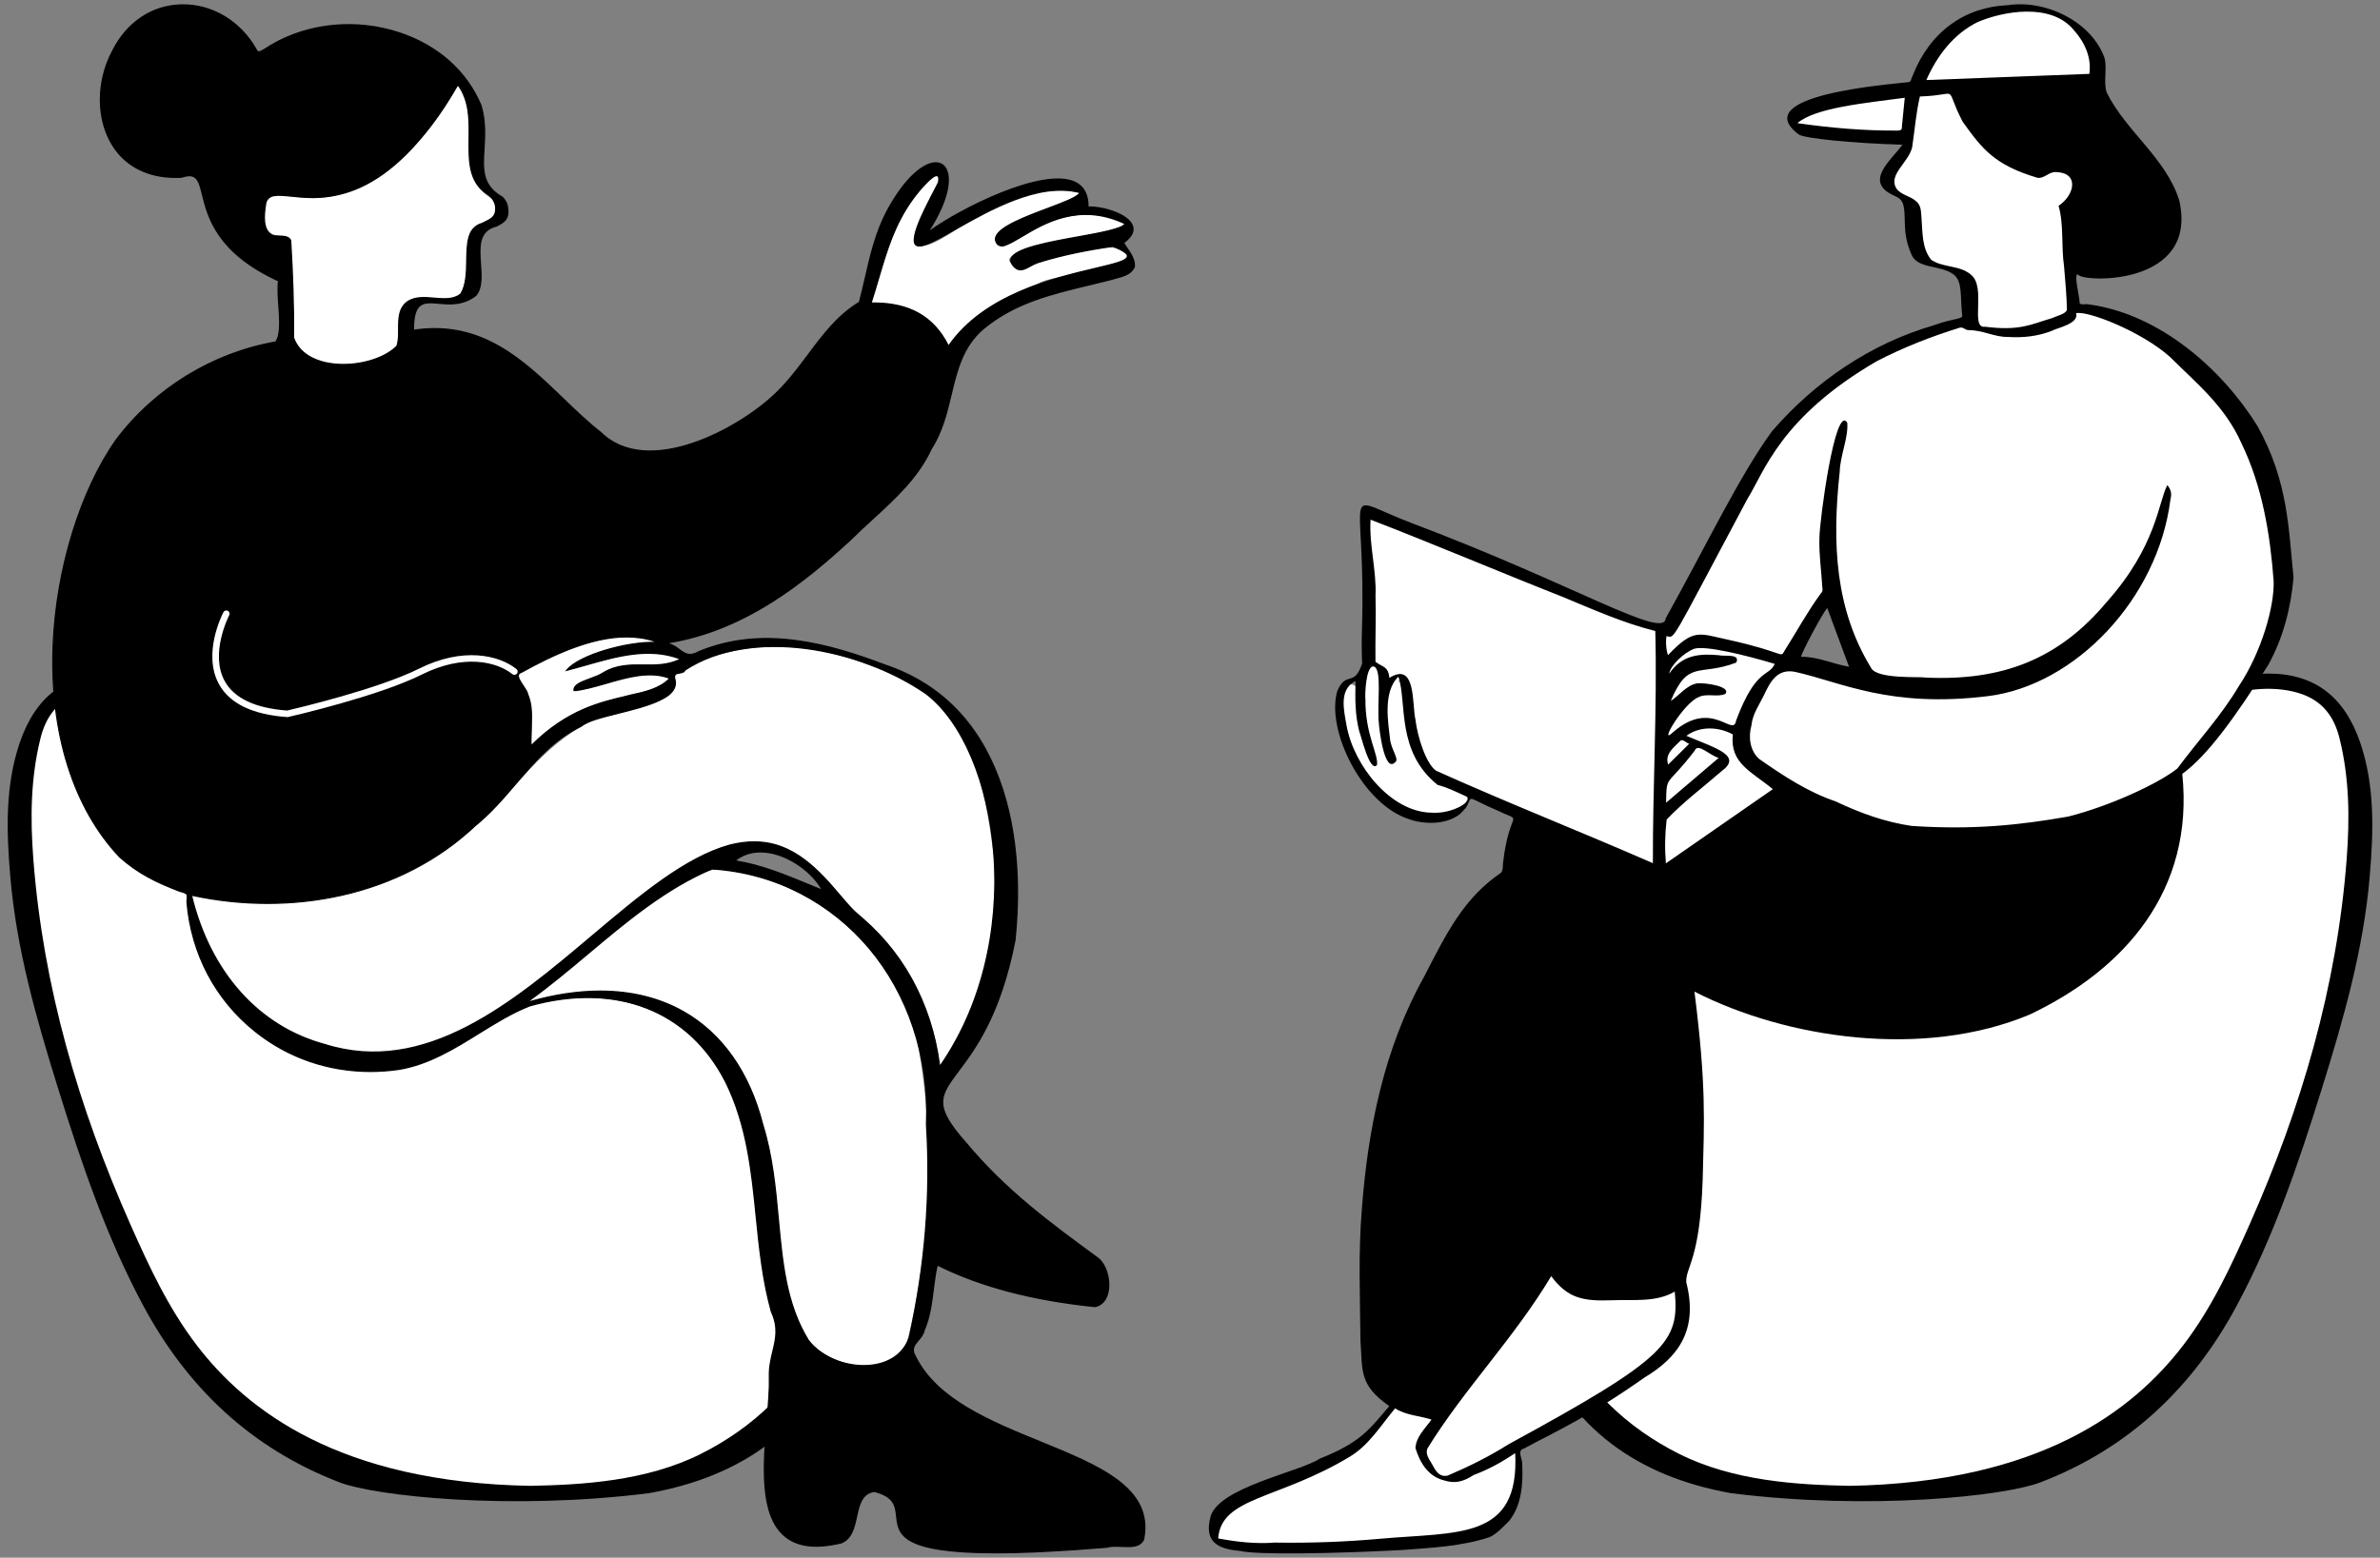 <svg width="278" height="182" viewBox="0 0 278 182" fill="none" xmlns="http://www.w3.org/2000/svg">
<rect x="0" y="0" width="278" height="182" fill="#808080" stroke="none"/>
<g clip-path="url(#clip0_535_1550)">
<g clip-path="url(#clip1_535_1550)">
<path d="M61.943 173.878L61.948 173.877C68.733 173.743 75.859 173.193 82.009 170.105C88.402 166.895 93.215 162.096 95.926 156.226L95.933 156.209C97.96 150.969 99.839 144.516 101.09 138.506C102.409 132.167 102.906 126.965 102.489 123.859C101.882 119.339 99.958 115.189 96.924 111.859C93.885 108.522 89.865 106.154 85.297 105.009C83.323 104.515 81.315 104.015 79.373 103.533C73.135 101.981 66.684 100.378 60.373 98.685C47.632 95.268 37.643 91.566 28.938 87.034C27.171 86.114 25.665 85.243 24.209 84.401C22.575 83.456 20.885 82.478 18.864 81.457C16.06 80.041 11.893 79.792 8.957 80.865C6.619 81.72 5.152 83.451 4.473 86.157C3.444 90.258 3.181 94.646 3.62 100.385C4.687 114.342 8.403 128.336 14.979 143.166C17.2 148.173 19.465 153.023 22.75 157.321C24.379 159.452 26.218 161.398 28.218 163.106C30.589 165.13 33.268 166.893 36.183 168.346C43.187 171.837 51.852 173.698 61.938 173.877H61.943L61.943 173.878Z" fill="white"/>
<path d="M75.843 174.454C86.683 172.503 94.54 166.948 98.67 156.695C102.787 146.472 104.929 135.969 104.137 124.973C103.909 121.806 103.196 118.726 101.871 115.802C99.482 110.534 95.229 107.161 89.8 105.393C84.376 103.628 78.826 102.153 73.241 100.95C61.77 98.477 50.496 95.375 39.809 90.632C34.087 88.092 28.742 84.742 23.238 81.739C20.085 80.018 16.817 78.721 13.122 78.7C7.664 78.667 4.147 81.396 2.313 86.76C0.58 91.829 0.754 97.159 1.202 102.422C1.923 110.909 4.259 119.071 6.787 127.176C9.497 135.864 12.409 144.501 16.742 152.569C21.847 162.074 29.298 169.225 39.693 173.208C43.83 174.793 59.55 176.515 75.843 174.454ZM61.943 173.603C39.693 173.208 28.817 164.807 22.968 157.155C19.659 152.825 17.405 147.96 15.23 143.055C9.175 129.401 5.031 115.248 3.893 100.365C3.532 95.64 3.567 90.894 4.739 86.225C5.343 83.818 6.615 82.015 9.051 81.124C11.899 80.083 15.993 80.316 18.74 81.704C22.537 83.622 25.038 85.314 28.811 87.278C38.796 92.477 49.432 96.037 60.302 98.951C68.58 101.171 76.914 103.193 85.23 105.277C94.445 107.585 100.997 114.809 102.217 123.897C103.092 130.416 99.799 145.45 95.677 156.111C92.911 162.099 88.008 166.787 81.886 169.86C75.485 173.075 67.978 173.484 61.943 173.603L61.943 173.603Z" fill="black"/>
</g>
<g clip-path="url(#clip2_535_1550)">
<path d="M22.353 104.583C29.655 106.299 37.089 105.781 44.289 103.22C61.034 97.284 60.254 84.476 76.045 82.156C77.211 81.759 78.819 81.407 78.892 79.817C79.042 79.689 78.371 78.685 79.128 78.69C79.809 78.592 79.944 78.426 80.516 77.595C88.563 74.562 94.801 75.089 102.122 77.92C112.222 80.985 114.675 89.562 115.843 98.31C117.343 107.758 114.94 116.675 109.762 124.631C109.006 116.709 104.451 110.207 98.484 105.167C93.709 98.263 87.757 96.614 81.16 100.453C68.782 107.837 58.903 120.882 45.589 123.031C32.966 123.401 24.908 115.395 22.353 104.583Z" fill="white"/>
<path d="M61.448 117.167C70.005 111.013 78.632 101.803 84.334 101.48C94.83 102.894 103.924 110.444 106.965 120.712C109.324 132.455 108.847 145.331 105.894 157.039C103.405 161.404 95.983 159.544 93.957 155.92C90.026 148.207 91.653 139.082 88.945 130.884C85.141 116.668 73.159 113.648 61.448 117.167ZM53.478 9.895C56.66 15.231 52.678 20.487 57.602 23.302C57.925 23.906 58.048 24.469 57.71 25.213C57.106 26.162 55.552 25.961 54.912 27.146C54.099 29.454 55.221 33.76 53.08 34.855C51.271 35.127 48.386 34.078 47.031 35.833C46.091 37.293 46.961 39.147 46.224 40.672C43.136 43.502 34.372 43.338 34.289 38.945C34.349 35.283 34.084 32.229 33.987 28.31C33.84 26.643 29.706 29.172 31.138 23.492C31.718 22.753 32.492 22.448 33.447 22.72C42.099 25.279 50.393 16.15 53.478 9.895L53.478 9.895ZM110.792 40.456C108.945 36.699 105.797 35.326 101.736 35.415C102.863 31.937 103.654 28.189 105.642 24.741C106.227 23.252 111.077 17.828 109.235 22.162C104.841 29.433 106.546 30.631 112.833 26.018C116.888 23.629 121.248 21.579 126.132 22.49C124.945 24.146 113.971 26.432 116.661 28.639C117.251 29.163 117.583 28.531 118.393 28.087C122.416 25.602 126.854 23.856 131.398 26.119C130.312 27.535 112.228 29.336 119.673 31.405C123.1 29.819 129.969 28.045 131.402 29.409C133.288 31.264 122.237 32.226 121.416 33.074C117.209 34.766 113.505 36.65 110.792 40.456V40.456ZM62.026 87.154C62.816 79.646 59.411 79.266 60.931 78.53C65.878 75.681 72.46 73.142 76.967 75.088C73.871 74.776 67.653 76.477 66.206 78.308C70.456 77.261 75.002 75.24 79.526 77.001C77.232 78.464 74.038 76.941 71.332 78.267C70.334 78.873 66.188 79.931 67.253 80.778C70.75 80.136 74.501 77.958 78.249 79.252C77.01 80.924 74.921 80.657 72.839 81.378C68.516 82.417 65.219 84.008 62.026 87.154Z" fill="white"/>
<path d="M127.077 24.203C129.24 24.065 134.658 25.875 131.232 28.363C131.606 29.069 132.579 30.042 132.498 31.157C132.043 32.222 130.858 32.312 129.541 32.713C124.346 34.035 119.155 34.847 114.871 38.39C110.63 42.004 111.755 47.818 108.781 52.411C106.771 56.833 102.71 59.702 99.308 63.095C93.064 68.853 86.316 73.866 77.716 75.141C79.533 75.376 79.773 77.204 81.64 76.146C88.834 73.137 96.242 74.998 103.355 77.699C117.374 82.4 119.826 97.767 118.542 109.893C114.878 128.555 105.503 125.333 112.815 133.528C117.404 139.048 122.59 142.871 128.236 147.002C129.764 148.167 130.192 152.165 127.908 152.656C121.703 152.011 115.201 150.651 109.478 147.787C108.9 150.099 109.003 153.004 107.951 155.394C107.711 156.66 106.058 157.085 106.915 158.479C112.267 169.404 135.76 168.789 133.58 179.835C132.945 181.307 130.659 180.338 129.275 180.768C94.393 183.672 109.675 176.097 102.122 174.246C99.277 174.673 100.815 179.208 98.266 180.261C85.673 183.269 90.09 167.728 89.873 160.838C89.796 157.88 91.482 156.199 90.105 153.242C87.619 144.35 88.971 134.918 84.778 126.433C80.002 117.017 70.5 115.106 61.882 117.515C56.734 119.522 52.416 123.984 46.546 124.946C33.73 126.771 22.842 117.687 21.846 105.372C21.872 104.453 22.131 104.442 20.934 104.105C18.295 103.086 16.185 102.086 13.975 100.123C2.052 87.518 5.329 63.063 13.587 51.381C18.074 45.409 24.806 41.245 32.222 39.964C33.203 38.489 32.234 34.773 32.553 32.815C20.483 27.323 25.678 19.201 21.195 20.7C12.174 21.199 9.872 12.117 13.151 5.975C16.852 -1.44 26.139 -0.94 29.911 5.781C30.153 6.398 30.648 5.894 31.67 5.29C40.014 0.35 52.413 3.216 56.189 12.356C57.561 17.079 54.727 20.822 58.672 23.047C59.138 23.533 59.288 23.956 59.322 24.688C59.322 25.6 58.965 25.898 57.987 26.406C54.291 27.308 57.37 32.483 55.555 34.53C51.971 37.269 48.225 32.674 48.291 38.596C58.707 37.01 63.973 45.718 70.153 50.521C75.836 56.134 86.823 49.679 90.681 45.914C94.282 42.44 96.139 37.909 100.391 35.318C101.334 31.796 101.828 28.044 103.611 24.678C108.671 15.286 114.013 18.621 108.293 27.254C111.764 24.481 127.237 16.464 127.076 24.203L127.077 24.203ZM22.353 104.583C24.392 113.079 29.694 119.819 37.923 122.041C56.766 128.021 71.33 102.614 85.233 98.751C92.511 96.894 95.906 102.185 99.74 106.497C105.468 110.971 108.834 117.357 109.762 124.631C120.144 109.935 116.809 87.584 108.133 81.015C100.314 75.653 87.704 73.255 80.015 78.278C79.748 78.928 78.464 78.236 78.853 79.493C79.52 82.756 69.65 83.248 67.89 84.837C62.48 87.457 60.067 92.796 55.426 96.532C46.674 104.799 33.831 107.087 22.353 104.583L22.353 104.583ZM61.447 117.167C75.406 113.003 85.83 118.562 89.088 131.393C91.819 140.186 89.994 149.387 94.41 156.586C97.181 160.266 104.644 160.957 106.233 156.219C108.012 148.017 108.751 139.846 108.226 131.392C108.895 114.98 97.711 102.467 83.159 101.514C74.915 105.013 68.812 111.931 61.448 117.167H61.447ZM53.478 9.894C41.723 30.027 31.871 19.999 31.029 23.763C30.912 24.685 30.49 26.819 31.817 27.51C32.295 27.722 33.598 27.358 33.947 28.08C34.184 31.899 34.303 35.513 34.287 39.478C35.825 43.747 43.671 43.197 46.371 40.442C46.936 38.777 45.921 36.319 47.727 35.174C49.599 34.106 52.095 35.666 53.847 34.358C55.373 31.667 53.359 26.998 56.324 26.104C56.883 25.792 57.798 25.567 57.897 24.65C58.009 23.803 57.6 23.068 56.821 22.596C52.921 19.936 56.432 13.61 53.478 9.894ZM110.791 40.456C117.971 29.964 137.641 31.884 129.986 28.762C127.065 29.211 124.42 29.702 121.41 30.611C120.167 30.915 119.276 32.267 118.283 30.948C116.131 28.173 131.29 27.573 131.397 26.119C123.313 22.318 118.011 29.969 116.512 28.517C114.56 26.095 125.992 23.744 126.131 22.49C115.842 19.693 100.362 38.728 109.651 21.285C109.945 19.025 107.28 22.343 106.653 23.205C103.894 26.962 103.199 30.902 101.736 35.416C105.797 35.326 108.945 36.699 110.791 40.456ZM62.026 87.154C69.007 80.152 75.385 82.281 78.249 79.252C74.74 77.859 70.4 80.399 67.058 80.676C66.94 79.64 69.394 79.362 70.46 78.619C73.478 76.799 76.488 78.54 79.525 77.001C75.157 75.29 70.685 77.156 66.206 78.307C67.687 76.462 73.715 74.813 76.966 75.087C71.834 73.052 65.539 75.987 60.932 78.529C59.793 78.891 61.454 80.259 61.638 81.125C62.431 83.06 61.869 84.862 62.026 87.154ZM85.806 100.584C89.355 101.113 92.71 102.67 96.085 104.034C94.341 100.782 88.983 97.901 85.806 100.584Z" fill="black"/>
<path d="M116.298 181.495C105.124 181.495 104.885 179.235 104.667 177.186C104.541 176.007 104.422 174.893 102.118 174.324C100.7 174.545 100.418 175.837 100.12 177.204C99.841 178.486 99.552 179.812 98.295 180.331C95.276 181.054 93.084 180.777 91.584 179.489C88.616 176.941 89.107 171.043 89.54 165.84C89.695 163.982 89.841 162.227 89.797 160.84C89.767 159.705 89.993 158.766 90.211 157.858C90.554 156.431 90.878 155.082 90.036 153.274C89.015 149.626 88.634 145.845 88.265 142.189C87.734 136.921 87.185 131.475 84.71 126.467C80.467 118.102 71.941 114.783 61.903 117.588C59.859 118.385 57.895 119.603 55.996 120.781C53.096 122.581 50.098 124.441 46.558 125.021C45.469 125.177 44.37 125.255 43.269 125.256C38.318 125.256 33.621 123.641 29.779 120.572C25.105 116.837 22.261 111.441 21.77 105.378C21.775 105.208 21.787 105.071 21.796 104.962C21.84 104.459 21.842 104.44 20.914 104.178C18.125 103.101 16.091 102.103 13.925 100.18C8.497 94.442 5.733 85.644 6.137 75.403C6.489 66.509 9.319 57.287 13.525 51.337C18.029 45.342 24.825 41.173 32.177 39.894C32.737 39.014 32.618 37.333 32.502 35.707C32.427 34.641 32.355 33.633 32.469 32.86C25.27 29.566 24.217 25.322 23.587 22.784C23.329 21.742 23.142 20.99 22.64 20.714C22.318 20.537 21.867 20.555 21.22 20.772L21.2 20.775C17.648 20.971 14.785 19.658 13.136 17.075C11.183 14.014 11.162 9.539 13.084 5.939C14.767 2.569 17.718 0.586 21.181 0.503C24.744 0.417 28.115 2.425 29.978 5.744C30.032 5.879 30.092 5.952 30.165 5.976C30.344 6.034 30.655 5.837 31.086 5.563C31.247 5.46 31.43 5.344 31.632 5.224C36.01 2.632 41.646 2.094 46.709 3.784C51.213 5.287 54.605 8.321 56.26 12.327C56.801 14.187 56.696 15.895 56.604 17.402C56.458 19.773 56.343 21.645 58.71 22.981L58.727 22.994C59.194 23.48 59.363 23.906 59.399 24.684C59.399 25.657 58.98 25.976 58.023 26.473L58.006 26.479C55.921 26.988 56.054 28.862 56.194 30.846C56.293 32.248 56.395 33.698 55.613 34.58C54.079 35.754 52.514 35.613 51.256 35.499C50.337 35.416 49.542 35.345 49.037 35.812C48.574 36.239 48.36 37.097 48.367 38.508C56.282 37.342 61.147 42.023 65.853 46.55C67.332 47.972 68.728 49.316 70.201 50.46C75.655 55.847 86.366 50.02 90.629 45.86C92.055 44.484 93.22 42.924 94.346 41.416C96.105 39.061 97.765 36.837 100.326 35.269C100.575 34.338 100.797 33.372 101.011 32.438C101.612 29.822 102.234 27.117 103.545 24.642C105.805 20.447 108.001 18.953 109.303 18.953H109.304C109.862 18.953 110.297 19.214 110.561 19.706C111.153 20.808 110.931 23.271 108.599 26.926C111.842 24.54 121.816 19.369 125.635 21.253C126.653 21.756 127.164 22.721 127.155 24.123C128.716 24.059 131.82 24.91 132.343 26.359C132.583 27.025 132.242 27.707 131.331 28.385C131.426 28.553 131.553 28.739 131.688 28.935C132.11 29.55 132.636 30.317 132.574 31.163L132.568 31.188C132.186 32.082 131.312 32.314 130.299 32.581C130.061 32.645 129.815 32.71 129.563 32.786C128.794 32.982 128.017 33.169 127.266 33.349C122.788 34.424 118.559 35.439 114.92 38.449C112.51 40.503 111.854 43.243 111.16 46.143C110.65 48.275 110.122 50.48 108.845 52.452C107.331 55.785 104.603 58.282 101.965 60.698C101.099 61.491 100.203 62.311 99.362 63.149C93.788 68.29 86.92 73.716 78.141 75.153C78.669 75.305 79.053 75.59 79.4 75.848C80.032 76.317 80.531 76.687 81.603 76.08C89.026 72.975 96.778 75.12 103.382 77.628C109.764 79.768 114.265 84.262 116.758 90.985C119.241 97.68 119.14 104.967 118.618 109.901C116.902 118.64 113.961 122.563 112.014 125.158C109.832 128.068 109.016 129.156 112.872 133.478C117.514 139.062 122.744 142.89 128.281 146.941C129.26 147.688 129.812 149.548 129.486 151.005C129.276 151.947 128.722 152.559 127.925 152.731L127.913 152.734L127.901 152.732C120.542 151.968 114.532 150.386 109.53 147.898C109.324 148.752 109.209 149.673 109.087 150.647C108.885 152.262 108.676 153.933 108.024 155.417C107.925 155.925 107.616 156.292 107.318 156.646C106.871 157.177 106.485 157.635 106.98 158.44C109.439 163.457 115.633 165.988 121.623 168.435C128.421 171.213 134.842 173.836 133.655 179.851L133.651 179.866C133.226 180.85 132.106 180.797 131.023 180.746C130.417 180.718 129.79 180.689 129.298 180.842L129.282 180.845C123.823 181.299 119.586 181.495 116.298 181.495V181.495ZM102.125 174.169L102.14 174.172C104.562 174.766 104.686 175.934 104.818 177.17C105.093 179.752 105.406 182.678 129.261 180.693C129.777 180.535 130.414 180.565 131.03 180.594C132.106 180.644 133.122 180.692 133.508 179.813C134.663 173.927 128.301 171.328 121.565 168.576C115.549 166.118 109.327 163.576 106.847 158.513C106.298 157.621 106.737 157.1 107.201 156.548C107.489 156.207 107.786 155.853 107.876 155.38L107.881 155.364C108.527 153.897 108.735 152.235 108.936 150.627C109.063 149.614 109.183 148.657 109.405 147.769L109.428 147.676L109.513 147.719C114.512 150.222 120.528 151.812 127.904 152.579C128.838 152.372 129.2 151.592 129.338 150.972C129.646 149.591 129.11 147.764 128.19 147.063C122.646 143.007 117.409 139.174 112.756 133.577C108.819 129.164 109.719 127.965 111.892 125.067C113.83 122.482 116.759 118.576 118.467 109.878C119.297 102.034 119.487 83.189 103.331 77.771C96.752 75.273 89.036 73.136 81.67 76.216C80.52 76.868 79.959 76.452 79.309 75.97C78.892 75.66 78.419 75.309 77.706 75.217L77.4 75.177L77.474 75.206L76.96 75.163C73.918 74.907 68.152 76.399 66.429 78.171C67.102 77.994 67.781 77.801 68.441 77.613C72.106 76.573 75.895 75.496 79.553 76.929L79.712 76.991L79.56 77.068C78.087 77.815 76.604 77.798 75.171 77.783C73.637 77.765 72.052 77.748 70.5 78.684C70.108 78.958 69.525 79.17 68.962 79.376C68.028 79.717 67.144 80.039 67.131 80.593C68.266 80.487 69.506 80.129 70.817 79.751C73.349 79.02 75.967 78.264 78.277 79.181L78.382 79.222L78.304 79.304C77.147 80.528 75.472 80.91 73.352 81.394C70.194 82.115 66.264 83.012 62.081 87.208L61.962 87.327L61.951 87.159C61.895 86.347 61.929 85.603 61.962 84.882C62.02 83.602 62.075 82.392 61.567 81.154C61.502 80.853 61.259 80.49 61.024 80.14C60.684 79.634 60.364 79.157 60.487 78.803C60.542 78.645 60.685 78.528 60.909 78.457C65.721 75.8 71.913 73.001 76.995 75.017L77.279 75.129L77.705 75.066C86.642 73.741 93.615 68.243 99.257 63.039C100.098 62.2 100.995 61.379 101.862 60.585C104.489 58.18 107.205 55.693 108.712 52.379C109.98 50.419 110.505 48.227 111.012 46.108C111.712 43.182 112.373 40.419 114.822 38.332C118.489 35.299 122.735 34.28 127.23 33.201C127.981 33.02 128.757 32.834 129.522 32.639C129.773 32.563 130.021 32.497 130.26 32.434C131.269 32.167 132.067 31.956 132.423 31.139C132.474 30.351 131.969 29.614 131.562 29.021C131.41 28.799 131.266 28.589 131.165 28.398L131.134 28.34L131.187 28.301C132.078 27.654 132.418 27.018 132.199 26.41C131.699 25.022 128.537 24.186 127.082 24.279L126.999 24.284L127.001 24.201C127.03 22.819 126.547 21.873 125.567 21.39C121.654 19.458 111.12 25.094 108.342 27.314L107.963 27.616L108.231 27.212C110.753 23.405 110.99 20.828 110.427 19.778C110.19 19.338 109.802 19.105 109.303 19.105H109.302C108.044 19.105 105.907 20.578 103.679 24.714C102.377 27.171 101.758 29.866 101.159 32.472C100.942 33.417 100.718 34.395 100.465 35.338L100.457 35.367L100.431 35.383C97.881 36.937 96.223 39.157 94.468 41.507C93.338 43.02 92.169 44.585 90.734 45.969C88.772 47.885 85.039 50.433 81.128 51.806C77.836 52.962 73.25 53.686 70.101 50.575C68.628 49.431 67.229 48.085 65.747 46.66C61.051 42.142 56.195 37.47 48.303 38.671L48.216 38.685L48.215 38.597C48.199 37.088 48.427 36.168 48.933 35.7C49.489 35.187 50.314 35.262 51.27 35.348C52.501 35.459 54.034 35.598 55.51 34.47C56.238 33.645 56.138 32.228 56.042 30.857C55.904 28.9 55.761 26.877 57.961 26.334C58.957 25.816 59.247 25.536 59.247 24.688C59.213 23.96 59.056 23.559 58.625 23.108C56.186 21.726 56.309 19.718 56.452 17.393C56.543 15.898 56.647 14.204 56.117 12.377C54.481 8.421 51.123 5.418 46.661 3.929C41.639 2.253 36.05 2.786 31.709 5.355C31.527 5.464 31.346 5.576 31.168 5.691C30.685 5.999 30.366 6.202 30.118 6.121C29.999 6.082 29.908 5.98 29.841 5.809C28.01 2.549 24.692 0.568 21.184 0.655C17.78 0.737 14.877 2.689 13.22 6.009C11.322 9.564 11.34 13.977 13.265 16.993C14.409 18.785 16.709 20.868 21.181 20.624C21.866 20.396 22.354 20.383 22.714 20.581C23.274 20.888 23.468 21.668 23.735 22.747C24.36 25.265 25.405 29.479 32.585 32.746L32.638 32.77L32.629 32.827C32.505 33.59 32.577 34.613 32.654 35.696C32.773 37.365 32.895 39.09 32.286 40.006L32.268 40.033L32.236 40.039C24.91 41.305 18.135 45.456 13.649 51.427C5.692 62.683 1.884 87.23 14.031 100.071C16.175 101.974 18.196 102.966 20.962 104.034C21.926 104.305 22 104.376 21.948 104.975C21.936 105.108 21.927 105.241 21.923 105.375C22.409 111.387 25.234 116.745 29.875 120.453C34.526 124.169 40.443 125.738 46.535 124.87C50.043 124.296 53.029 122.443 55.916 120.652C57.821 119.471 59.791 118.249 61.855 117.444C66.442 116.162 70.914 116.171 74.795 117.468C79.206 118.942 82.588 121.947 84.846 126.399C87.334 131.432 87.884 136.893 88.416 142.174C88.785 145.823 89.165 149.598 90.178 153.222C91.038 155.066 90.709 156.44 90.359 157.894C90.143 158.792 89.92 159.721 89.949 160.836C89.993 162.232 89.847 163.991 89.692 165.853C89.283 170.764 88.774 176.876 91.683 179.373C93.144 180.627 95.291 180.894 98.248 180.187C99.42 179.702 99.7 178.416 99.972 177.172C100.268 175.81 100.575 174.402 102.11 174.171L102.125 174.169H102.125ZM73.2 74.481C69.069 74.481 64.626 76.578 60.969 78.596C60.776 78.659 60.67 78.741 60.631 78.854C60.532 79.136 60.846 79.603 61.15 80.056C61.394 80.418 61.645 80.793 61.712 81.11C62.228 82.365 62.172 83.592 62.114 84.89C62.083 85.556 62.052 86.242 62.092 86.982C66.262 82.856 70.171 81.964 73.318 81.246C75.364 80.779 76.991 80.407 78.114 79.281C75.878 78.449 73.327 79.185 70.859 79.898C69.511 80.287 68.237 80.655 67.064 80.752L66.991 80.758L66.983 80.685C66.901 79.966 67.876 79.61 68.909 79.233C69.464 79.031 70.037 78.822 70.416 78.557C72.01 77.596 73.617 77.613 75.172 77.631C76.537 77.647 77.945 77.662 79.335 77.01C75.774 75.69 72.068 76.742 68.483 77.761C67.743 77.971 66.978 78.188 66.225 78.382L66.004 78.439L66.147 78.26C67.58 76.475 73.179 74.912 76.464 74.986C75.413 74.635 74.318 74.482 73.2 74.482L73.2 74.481ZM100.878 159.639C98.342 159.639 95.739 158.478 94.35 156.632C91.761 152.413 91.311 147.566 90.835 142.435C90.499 138.816 90.151 135.074 89.015 131.416C87.479 125.367 84.291 120.824 79.795 118.274C74.882 115.487 68.545 115.13 61.469 117.24L61.029 117.372L61.404 117.105C63.937 115.303 66.358 113.273 68.698 111.309C73.131 107.589 77.714 103.742 83.13 101.444L83.146 101.437L83.165 101.438C90.305 101.906 96.803 105.162 101.458 110.607C106.193 116.143 108.623 123.526 108.302 131.396C108.81 139.576 108.158 147.704 106.307 156.235C105.706 158.03 104.226 159.201 102.137 159.54C101.721 159.607 101.3 159.64 100.878 159.639ZM70.115 115.731C73.747 115.731 77.042 116.537 79.87 118.141C84.403 120.712 87.616 125.288 89.162 131.374C90.302 135.044 90.65 138.794 90.987 142.421C91.461 147.534 91.91 152.364 94.475 156.547C96.061 158.652 99.275 159.85 102.113 159.39C104.143 159.06 105.58 157.926 106.16 156.195C108.006 147.686 108.657 139.572 108.15 131.397C108.803 115.384 98.065 102.577 83.172 101.591C77.785 103.882 73.215 107.716 68.796 111.425C66.565 113.297 64.262 115.23 61.855 116.969C64.749 116.143 67.518 115.731 70.115 115.731H70.115ZM109.711 124.835L109.686 124.641C108.733 117.172 105.278 110.919 99.693 106.557C99.249 106.059 98.812 105.55 98.391 105.057C95.082 101.189 91.66 97.19 85.252 98.825C80.058 100.269 74.773 104.727 69.178 109.448C64.496 113.398 59.655 117.482 54.484 120.133C48.612 123.143 43.187 123.791 37.9 122.113C33.904 121.034 30.491 118.881 27.759 115.714C25.209 112.758 23.314 108.915 22.279 104.6L22.25 104.482L22.369 104.508C34.832 107.227 47.171 104.225 55.374 96.476C57.245 94.97 58.768 93.186 60.241 91.462C62.488 88.829 64.611 86.343 67.847 84.773C68.512 84.182 70.201 83.758 72.156 83.268C75.451 82.441 79.186 81.504 78.778 79.509C78.68 79.192 78.678 78.969 78.774 78.814C78.892 78.624 79.129 78.587 79.358 78.55C79.613 78.51 79.853 78.472 79.945 78.249L79.954 78.227L79.973 78.214C87.735 73.144 100.408 75.624 108.176 80.952C112.48 84.211 115.542 91.42 116.17 99.77C116.858 108.914 114.545 117.992 109.824 124.675L109.711 124.835L109.711 124.835ZM88.087 98.295C92.807 98.295 95.697 101.673 98.507 104.958C98.928 105.45 99.364 105.959 99.797 106.447C105.355 110.786 108.819 117.004 109.812 124.427C114.438 117.788 116.699 108.819 116.018 99.781C115.393 91.474 112.354 84.307 108.087 81.076C100.37 75.783 87.786 73.31 80.076 78.329C79.946 78.612 79.647 78.659 79.382 78.701C79.178 78.733 78.985 78.764 78.904 78.894C78.834 79.007 78.841 79.196 78.926 79.471C79.365 81.617 75.555 82.572 72.194 83.415C70.331 83.883 68.572 84.324 67.942 84.894L67.924 84.906C64.711 86.462 62.596 88.938 60.357 91.561C58.88 93.291 57.352 95.08 55.474 96.591C51.312 100.523 45.934 103.318 39.928 104.671C34.324 105.933 28.284 105.937 22.456 104.683C24.631 113.599 30.271 119.896 37.943 121.967C49.686 125.694 59.989 117.001 69.08 109.332C74.688 104.6 79.985 100.131 85.213 98.678C86.244 98.415 87.198 98.295 88.087 98.295L88.087 98.295ZM96.251 104.184L96.056 104.105C95.537 103.895 95.019 103.682 94.502 103.467C91.694 102.306 88.79 101.106 85.794 100.659L85.628 100.635L85.756 100.526C86.877 99.58 88.349 99.248 90.015 99.566C92.442 100.029 95.023 101.893 96.152 103.998L96.251 104.184H96.251ZM85.987 100.535C88.941 101.003 91.796 102.184 94.56 103.327C95.01 103.513 95.461 103.699 95.912 103.882C94.755 101.892 92.3 100.157 89.986 99.715C88.433 99.419 87.054 99.702 85.987 100.535ZM40.091 42.669C39.397 42.669 38.712 42.603 38.068 42.462C36.688 42.161 34.9 41.404 34.216 39.504L34.211 39.491V39.478C34.226 35.699 34.118 32.084 33.871 28.101C33.659 27.685 33.065 27.676 32.541 27.668C32.246 27.664 31.967 27.66 31.786 27.579C30.515 26.919 30.778 25.021 30.919 24.002C30.932 23.912 30.943 23.829 30.953 23.754C31.22 22.558 32.328 22.668 34.005 22.834C37.913 23.221 45.188 23.942 53.412 9.856L53.468 9.76L53.537 9.847C54.931 11.601 54.903 13.918 54.876 16.158C54.845 18.718 54.816 21.136 56.864 22.533C57.68 23.028 58.086 23.804 57.972 24.66C57.888 25.443 57.233 25.751 56.707 25.998C56.583 26.057 56.465 26.112 56.361 26.17L56.345 26.177C54.664 26.684 54.634 28.489 54.603 30.399C54.58 31.807 54.556 33.262 53.913 34.395L53.892 34.419C52.956 35.118 51.802 35.017 50.687 34.92C49.68 34.832 48.64 34.74 47.765 35.24C46.645 35.95 46.647 37.216 46.648 38.44C46.649 39.137 46.65 39.857 46.443 40.467L46.425 40.496C45.11 41.837 42.542 42.669 40.09 42.669H40.091ZM34.364 39.465C35.027 41.29 36.761 42.021 38.1 42.313C40.969 42.939 44.644 42.082 46.304 40.401C46.497 39.819 46.497 39.118 46.496 38.44C46.495 37.175 46.493 35.866 47.686 35.109C48.606 34.585 49.67 34.678 50.7 34.768C51.831 34.867 52.901 34.961 53.788 34.306C54.404 33.209 54.428 31.779 54.451 30.397C54.483 28.432 54.514 26.575 56.294 26.033C56.401 25.974 56.518 25.919 56.642 25.86C57.16 25.617 57.746 25.341 57.821 24.642C57.926 23.847 57.547 23.126 56.781 22.661C54.662 21.216 54.692 18.758 54.724 16.157C54.75 13.98 54.777 11.731 53.487 10.03C45.237 24.099 37.924 23.375 33.991 22.985C32.337 22.822 31.339 22.723 31.103 23.779C31.095 23.848 31.083 23.932 31.07 24.022C30.934 25.005 30.681 26.833 31.852 27.442C32 27.508 32.264 27.512 32.543 27.516C33.088 27.524 33.767 27.534 34.015 28.047L34.022 28.076C34.27 32.064 34.378 35.683 34.363 39.465L34.364 39.465ZM110.781 40.607L110.723 40.49C109.023 37.031 106.083 35.394 101.738 35.492L101.63 35.494L101.664 35.392C101.985 34.399 102.271 33.429 102.548 32.491C103.517 29.204 104.432 26.1 106.591 23.16C106.613 23.13 108.795 20.165 109.523 20.456C109.723 20.535 109.789 20.81 109.726 21.295L109.718 21.321C107.329 25.807 106.497 28.033 107.019 28.541C107.51 29.019 109.31 27.998 111.589 26.706C115.503 24.485 121.417 21.13 126.151 22.417L126.214 22.434L126.207 22.499C126.151 22.998 124.738 23.553 122.438 24.419C119.888 25.377 116.714 26.571 116.391 27.755C116.323 28.002 116.383 28.235 116.572 28.47C117.037 28.92 117.993 28.351 119.315 27.564C122.009 25.959 126.08 23.535 131.429 26.05L131.477 26.072L131.473 26.124C131.428 26.737 129.393 27.134 126.077 27.732C122.759 28.33 118.63 29.074 118.188 30.224C118.106 30.439 118.156 30.661 118.343 30.902C118.985 31.755 119.563 31.433 120.294 31.025C120.637 30.833 120.992 30.635 121.392 30.538C124.365 29.639 126.973 29.148 129.975 28.687L129.995 28.684L130.015 28.692C131.295 29.214 131.829 29.594 131.8 29.962C131.756 30.537 130.314 30.879 127.927 31.445C123.07 32.598 114.941 34.527 110.854 40.499L110.781 40.607L110.781 40.607ZM102.097 35.335C106.262 35.335 109.113 36.964 110.802 40.307C114.945 34.369 123.042 32.448 127.892 31.297C129.971 30.804 131.613 30.414 131.649 29.951C131.67 29.677 131.107 29.304 129.977 28.841C126.991 29.3 124.393 29.79 121.432 30.684C121.049 30.778 120.703 30.971 120.369 31.158C119.636 31.567 118.944 31.953 118.223 30.994C118.004 30.712 117.944 30.434 118.046 30.169C118.519 28.939 122.52 28.218 126.05 27.582C128.543 27.133 131.117 26.669 131.31 26.162C126.061 23.724 122.05 26.112 119.393 27.695C118.013 28.516 117.016 29.11 116.46 28.572C116.234 28.294 116.164 28.008 116.244 27.715C116.588 26.455 119.667 25.298 122.385 24.276C124.082 23.638 125.835 22.978 126.037 22.544C121.376 21.328 115.536 24.641 111.665 26.838C109.239 28.214 107.486 29.208 106.912 28.65C106.319 28.073 107.091 25.932 109.577 21.262C109.625 20.88 109.586 20.645 109.467 20.597C109.017 20.418 107.452 22.236 106.714 23.25C104.571 26.168 103.659 29.261 102.694 32.534C102.427 33.441 102.151 34.378 101.841 35.337C101.927 35.336 102.012 35.335 102.097 35.335H102.097Z" fill="black"/>
<path d="M33.599 83.787L33.542 83.782C29.517 83.495 26.842 82.211 25.592 79.967C23.594 76.378 25.997 71.722 26.1 71.526C26.147 71.437 26.228 71.371 26.324 71.341C26.42 71.311 26.524 71.321 26.613 71.368C26.703 71.415 26.769 71.495 26.8 71.591C26.83 71.687 26.821 71.791 26.774 71.88C26.751 71.925 24.46 76.373 26.259 79.599C27.371 81.593 29.82 82.743 33.539 83.019C34.364 82.828 44.113 80.541 48.943 78.126C54.087 75.555 58.289 76.543 60.323 78.17C60.362 78.201 60.395 78.24 60.419 78.283C60.443 78.327 60.458 78.375 60.464 78.425C60.469 78.475 60.465 78.525 60.451 78.573C60.437 78.621 60.414 78.666 60.383 78.705C60.352 78.744 60.313 78.776 60.269 78.801C60.225 78.825 60.177 78.84 60.127 78.846C60.078 78.851 60.027 78.847 59.979 78.833C59.931 78.819 59.886 78.796 59.847 78.764C57.988 77.278 54.106 76.397 49.283 78.808C44.181 81.358 34.081 83.677 33.654 83.774L33.598 83.787L33.599 83.787Z" fill="white"/>
</g>
<g clip-path="url(#clip3_535_1550)">
<path d="M216.057 173.878L216.052 173.877C209.267 173.743 202.141 173.193 195.991 170.105C189.598 166.895 184.785 162.096 182.074 156.226L182.067 156.209C180.04 150.969 178.161 144.516 176.91 138.506C175.591 132.167 175.094 126.965 175.511 123.859C176.118 119.339 178.042 115.189 181.076 111.859C184.114 108.522 188.135 106.154 192.703 105.009C194.677 104.515 196.685 104.015 198.627 103.533C204.865 101.981 211.316 100.378 217.627 98.685C230.368 95.268 240.357 91.566 249.062 87.034C250.829 86.114 252.335 85.243 253.791 84.401C255.425 83.456 257.115 82.478 259.136 81.457C261.94 80.041 266.107 79.792 269.043 80.865C271.381 81.72 272.848 83.451 273.527 86.157C274.556 90.258 274.819 94.646 274.38 100.385C273.313 114.342 269.597 128.336 263.021 143.166C260.8 148.173 258.535 153.023 255.25 157.321C253.621 159.452 251.782 161.398 249.782 163.106C247.411 165.13 244.732 166.893 241.817 168.346C234.813 171.837 226.148 173.698 216.062 173.877H216.057L216.057 173.878Z" fill="white"/>
<path d="M202.157 174.454C191.317 172.503 183.46 166.948 179.33 156.695C175.213 146.472 173.071 135.969 173.863 124.973C174.091 121.806 174.804 118.726 176.129 115.802C178.518 110.534 182.771 107.161 188.2 105.393C193.624 103.628 199.174 102.153 204.759 100.95C216.23 98.477 227.503 95.375 238.191 90.632C243.913 88.092 249.258 84.742 254.762 81.739C257.915 80.018 261.183 78.721 264.878 78.7C270.336 78.667 273.853 81.396 275.687 86.76C277.42 91.829 277.246 97.159 276.798 102.422C276.077 110.909 273.741 119.071 271.213 127.176C268.503 135.864 265.591 144.501 261.258 152.569C256.153 162.074 248.702 169.225 238.307 173.208C234.17 174.793 218.45 176.515 202.157 174.454ZM216.057 173.603C238.307 173.208 249.183 164.807 255.032 157.155C258.341 152.825 260.595 147.96 262.77 143.055C268.825 129.401 272.969 115.248 274.107 100.365C274.468 95.64 274.433 90.894 273.261 86.225C272.657 83.818 271.385 82.015 268.949 81.124C266.101 80.083 262.007 80.316 259.26 81.704C255.463 83.622 252.962 85.314 249.189 87.278C239.204 92.477 228.567 96.037 217.698 98.951C209.42 101.171 201.086 103.193 192.77 105.277C183.555 107.585 177.003 114.809 175.783 123.897C174.908 130.416 178.201 145.45 182.323 156.111C185.089 162.099 189.992 166.787 196.114 169.86C202.515 173.075 210.022 173.484 216.057 173.603L216.057 173.603Z" fill="black"/>
</g>
<g clip-path="url(#clip4_535_1550)">
<path d="M252.736 58.047C247.344 74.554 235.765 81.492 219.407 78.656C219.351 78.647 219.297 78.625 219.25 78.594C216.695 76.829 214.932 68.597 214.87 67.449C214.87 67.44 214.869 67.431 214.868 67.423C213.361 56.931 216.429 49.832 215.695 49.312C214.083 47.562 212.35 63.014 212.517 63.048C212.78 70.794 213.555 67.802 210.961 71.911C210.957 71.917 210.953 71.923 210.949 71.929C209.847 73.419 208.526 76.585 207.941 76.437C205.683 75.631 203.547 75.141 201.204 74.591C197.435 73.571 196.954 74.529 195.324 76.094C195.096 76.314 194.716 76.182 194.669 75.869C194.617 75.514 194.594 75.106 194.611 74.752C194.621 74.55 194.779 74.376 194.981 74.376C195.524 74.375 195.72 73.86 196.036 73.312C206.683 54.31 206.572 50.16 218.2 42.775C218.21 42.769 218.221 42.763 218.231 42.757C231.494 35.879 229.298 39.277 235.15 39.395C237.133 39.602 242.2 38.261 242.532 36.956C242.582 36.758 242.767 36.628 242.969 36.656C250.036 37.64 255.608 43.228 260.002 48.561C260.011 48.573 260.02 48.585 260.029 48.598C264.927 55.946 266.109 67.635 265.297 70.881C263.574 79.213 258.758 83.946 254.36 89.75C254.336 89.781 254.308 89.809 254.277 89.832C249.499 93.28 242.103 95.575 238.974 95.811C238.964 95.812 238.955 95.813 238.945 95.814C224.03 98.268 215.208 95.701 205.171 88.378C205.141 88.357 205.115 88.332 205.092 88.303C202.809 85.474 207.129 77.792 208.949 78.473C214.813 79.516 220.216 81.999 226.324 81.645C226.338 81.644 226.351 81.644 226.364 81.645C245.582 82.896 253.514 64.066 253.495 58.169C253.494 57.723 252.874 57.624 252.736 58.047Z" fill="white"/>
<path d="M228.937 97.505C225.743 97.505 222.82 97.179 220.048 96.529C214.906 95.321 210.174 93.003 204.706 89.014C204.621 88.952 204.545 88.88 204.479 88.798C202.62 86.495 204.246 82.051 205.994 79.632C207.117 78.077 208.205 77.415 209.145 77.71C211.156 78.071 213.126 78.601 215.031 79.113C218.809 80.128 222.378 81.088 226.278 80.861C226.323 80.858 226.369 80.859 226.415 80.861C233.3 81.309 239.29 79.188 244.221 74.555C248.11 70.902 250.601 66.311 251.819 62.661C245.797 76.308 234.629 82.094 219.272 79.432C219.103 79.403 218.943 79.338 218.802 79.242C215.883 77.225 214.165 68.678 214.085 67.516C213.612 64.206 213.585 61.225 213.751 58.677C213.493 60.526 213.319 62.114 213.294 62.767L213.303 63.022C213.37 64.999 213.472 66.287 213.54 67.139C213.699 69.15 213.688 69.335 212.741 70.674C212.473 71.052 212.106 71.57 211.626 72.331C211.612 72.354 211.596 72.377 211.58 72.399C211.18 72.94 210.731 73.751 210.297 74.536C209.261 76.408 208.691 77.439 207.747 77.2L207.676 77.178C205.545 76.418 203.477 75.933 201.289 75.42L200.997 75.351C198.013 74.543 197.547 75.005 196.302 76.238C196.158 76.381 196.014 76.522 195.868 76.662C195.713 76.812 195.52 76.916 195.309 76.963C195.098 77.01 194.879 76.997 194.675 76.927C194.47 76.858 194.288 76.733 194.15 76.567C194.011 76.401 193.921 76.199 193.89 75.985C193.829 75.572 193.805 75.108 193.824 74.713C193.856 74.094 194.349 73.606 194.952 73.591C195.023 73.516 195.14 73.303 195.22 73.157C195.263 73.08 195.306 73.001 195.352 72.921C197.77 68.606 199.597 65.124 201.209 62.053C206.604 51.773 208.623 47.926 217.776 42.113C217.808 42.093 217.839 42.075 217.869 42.059C227.762 36.929 229.397 37.387 231.872 38.08C232.75 38.325 233.657 38.579 235.165 38.61L235.23 38.614C237.165 38.816 241.383 37.503 241.772 36.748C241.927 36.17 242.485 35.797 243.076 35.879C250.579 36.923 256.386 42.938 260.608 48.063C260.635 48.096 260.66 48.129 260.683 48.164C265.606 55.549 266.982 67.332 266.063 71.056C264.602 78.1 261.061 82.547 257.312 87.256C256.545 88.218 255.753 89.214 254.986 90.226C254.915 90.319 254.831 90.402 254.736 90.47C249.824 94.015 242.358 96.337 239.053 96.594C235.36 97.201 232.022 97.505 228.937 97.505ZM205.674 87.772C210.947 91.614 215.493 93.843 220.408 94.998C225.653 96.229 231.502 96.242 238.817 95.039C238.849 95.034 238.878 95.031 238.909 95.028C242.083 94.788 249.251 92.469 253.767 89.229C254.535 88.218 255.321 87.231 256.081 86.276C259.713 81.715 263.143 77.407 264.525 70.722L264.533 70.691C265.305 67.602 264.159 56.227 259.382 49.048C255.403 44.219 249.977 38.57 243.16 37.481C242.162 39.263 237.048 40.365 235.102 40.181C233.412 40.144 232.324 39.839 231.448 39.594C229.335 39.002 227.938 38.611 218.607 43.449C209.82 49.031 207.854 52.777 202.604 62.783C200.987 65.863 199.155 69.355 196.722 73.697C196.681 73.769 196.64 73.842 196.6 73.915L196.589 73.936C197.625 73.288 198.877 73.149 201.396 73.829L201.649 73.889C203.761 74.384 205.763 74.854 207.848 75.572C208.132 75.2 208.595 74.362 208.92 73.775C209.375 72.952 209.845 72.102 210.305 71.477C210.803 70.689 211.18 70.156 211.456 69.766C211.836 69.228 211.97 69.032 212.016 68.821C212.073 68.558 212.037 68.098 211.971 67.264C211.859 65.898 211.779 64.53 211.733 63.16C211.731 63.145 211.729 63.13 211.727 63.114C211.67 62.627 212.065 59.088 212.561 55.998C213.672 49.091 214.528 48.699 214.987 48.488C215.406 48.296 215.872 48.388 216.22 48.725C216.791 49.198 216.63 50.042 216.26 51.978C215.698 54.917 214.652 60.388 215.646 67.312C215.651 67.344 215.654 67.374 215.656 67.408C215.729 68.778 217.499 76.291 219.627 77.897C227.571 79.258 234.348 78.263 239.772 74.936C245.265 71.567 249.375 65.803 251.987 57.805C252.073 57.538 252.251 57.311 252.49 57.165C252.728 57.018 253.012 56.962 253.288 57.006C253.565 57.049 253.818 57.19 254 57.403C254.182 57.616 254.282 57.887 254.282 58.167C254.288 60.2 253.479 63.179 252.117 66.135C250.944 68.679 248.81 72.404 245.299 75.702C240.551 80.163 234.645 82.49 228.13 82.491C227.538 82.491 226.942 82.471 226.341 82.433C222.197 82.668 218.347 81.632 214.623 80.632C212.731 80.123 210.775 79.598 208.811 79.248L208.694 79.218C208.328 79.246 207.179 80.323 206.221 82.35C205.13 84.657 204.918 86.775 205.674 87.772ZM218.594 43.455L218.593 43.456C218.593 43.456 218.594 43.456 218.594 43.455ZM193.358 74.03C193.562 82.765 193.068 91.486 193.068 100.26C193.068 100.324 193.052 100.388 193.021 100.444C192.991 100.501 192.946 100.549 192.893 100.584C192.839 100.62 192.777 100.641 192.713 100.646C192.648 100.651 192.584 100.64 192.525 100.614C184.298 97.006 175.895 93.771 167.707 90C167.658 89.978 167.615 89.946 167.579 89.907C163.799 85.802 166.405 77.239 162.725 78.972C162.674 78.997 162.619 79.01 162.562 79.01C162.506 79.011 162.45 79 162.398 78.977C162.347 78.954 162.301 78.921 162.263 78.879C162.226 78.836 162.198 78.787 162.181 78.733C161.636 76.997 160.385 78.242 160.66 76.446C160.663 76.431 160.664 76.415 160.665 76.4C160.938 65.521 159.948 63.401 160.044 61.252C160.055 60.986 160.328 60.81 160.576 60.907C177.652 67.577 188.463 72.541 193.063 73.662C193.146 73.682 193.22 73.73 193.273 73.796C193.327 73.863 193.356 73.945 193.358 74.03Z" fill="white"/>
<path d="M192.681 101.433C192.518 101.433 192.357 101.399 192.208 101.334C188.789 99.835 185.277 98.374 181.881 96.961C177.106 94.974 172.169 92.921 167.377 90.714C167.234 90.648 167.106 90.555 166.999 90.439C165.01 88.279 164.653 85.147 164.365 82.63C164.227 81.418 164.037 79.757 163.656 79.545C163.604 79.516 163.421 79.513 163.06 79.683C162.908 79.755 162.742 79.794 162.573 79.796C162.404 79.798 162.237 79.764 162.082 79.697C161.928 79.629 161.79 79.529 161.677 79.403C161.565 79.277 161.48 79.129 161.43 78.968C161.288 78.514 161.165 78.469 160.896 78.37C160.248 78.131 159.676 77.721 159.878 76.352C160.061 69.045 159.665 65.698 159.428 63.698C159.31 62.695 159.224 61.971 159.257 61.216C159.266 61.03 159.319 60.848 159.412 60.685C159.504 60.523 159.635 60.386 159.791 60.283C159.948 60.182 160.127 60.118 160.314 60.099C160.5 60.08 160.688 60.106 160.863 60.173C167.744 62.862 173.684 65.304 178.457 67.266C185.483 70.154 190.559 72.242 193.25 72.897C193.501 72.959 193.724 73.101 193.886 73.303C194.048 73.504 194.139 73.753 194.145 74.011C194.264 79.142 194.142 84.349 194.024 89.385C193.941 92.947 193.855 96.63 193.854 100.259C193.855 100.454 193.806 100.647 193.714 100.818C193.621 100.99 193.486 101.136 193.323 101.242C193.132 101.367 192.909 101.433 192.681 101.433ZM168.106 89.317C172.85 91.5 177.748 93.537 182.486 95.509C185.705 96.847 189.026 98.229 192.281 99.649C192.29 96.2 192.372 92.72 192.451 89.348C192.566 84.429 192.685 79.347 192.578 74.349C189.731 73.602 184.958 71.639 177.858 68.721C173.216 66.812 167.47 64.45 160.83 61.85C160.849 62.316 160.91 62.833 160.991 63.513C161.233 65.557 161.638 68.979 161.451 76.418C161.449 76.467 161.445 76.516 161.438 76.564C161.415 76.715 161.408 76.817 161.407 76.882L161.44 76.894C161.783 77.02 162.385 77.242 162.78 78.101C163.406 77.889 163.956 77.912 164.421 78.171C165.51 78.776 165.695 80.398 165.929 82.452C166.188 84.717 166.509 87.531 168.106 89.317ZM224.201 11.56C224.217 11.477 224.259 11.402 224.321 11.345C224.383 11.288 224.462 11.253 224.546 11.245C229.448 10.771 227.208 10.701 229.138 14.037C232.008 18.474 234.644 19.881 238.164 20.765C238.218 20.779 238.275 20.782 238.329 20.772C239.05 20.634 239.582 19.959 240.438 20.115C243.22 20.54 241.848 22.858 240.593 24.041C240.483 24.145 240.448 24.302 240.495 24.446C241.181 26.565 240.693 28.869 241.092 31.108C241.094 31.122 241.096 31.135 241.097 31.148C241.282 34.517 241.638 35.658 241.309 36.37C241.27 36.453 241.203 36.52 241.12 36.559C238.159 37.974 234.844 38.726 231.599 38.124C231.496 38.105 231.404 38.045 231.345 37.959C230.418 36.615 231.853 33.025 230.087 31.98C228.537 30.856 226.282 31.205 225.413 30.172C225.398 30.154 225.384 30.135 225.372 30.115C223.779 27.591 225.22 24.165 223.51 23.28C222.86 22.836 221.893 22.671 221.45 21.919C221.436 21.896 221.424 21.871 221.414 21.845C220.694 19.948 223.385 18.626 223.48 16.692C223.552 14.888 223.87 13.295 224.201 11.56Z" fill="white"/>
<path d="M233.894 38.823C233.081 38.823 232.284 38.752 231.51 38.608C231.279 38.564 231.075 38.432 230.941 38.238C230.457 37.536 230.49 36.495 230.525 35.393C230.565 34.147 230.605 32.858 229.837 32.404L229.799 32.379C229.121 31.887 228.264 31.707 227.435 31.532C226.486 31.332 225.589 31.143 225.039 30.489C225.009 30.454 224.982 30.417 224.957 30.378C224.113 29.041 224.053 27.54 223.999 26.216C223.945 24.868 223.881 24.026 223.285 23.717L223.234 23.687C223.047 23.559 222.814 23.451 222.567 23.338C222.019 23.085 221.398 22.798 221.027 22.169C220.999 22.122 220.975 22.072 220.956 22.02C220.459 20.711 221.254 19.648 221.956 18.711C222.47 18.024 222.955 17.375 222.99 16.669C223.059 14.922 223.356 13.37 223.67 11.726L223.719 11.469C223.755 11.282 223.851 11.112 223.991 10.983C224.132 10.855 224.31 10.775 224.5 10.756C224.88 10.72 225.217 10.685 225.516 10.655C227.879 10.414 228.305 10.371 228.688 11.712C228.814 12.153 229.004 12.819 229.559 13.781C232.346 18.085 234.864 19.427 238.266 20.284C238.464 20.24 238.668 20.131 238.883 20.016C239.307 19.788 239.835 19.506 240.527 19.632C241.86 19.835 242.326 20.466 242.48 20.958C242.826 22.069 241.9 23.468 240.982 24.352C241.378 25.613 241.389 26.928 241.399 28.199C241.406 29.134 241.413 30.101 241.578 31.023C241.583 31.056 241.587 31.089 241.589 31.122C241.659 32.385 241.751 33.316 241.825 34.064C241.953 35.361 242.017 36.013 241.757 36.577C241.67 36.764 241.52 36.915 241.334 37.004C238.812 38.208 236.281 38.823 233.894 38.823ZM231.73 37.649C234.551 38.162 237.712 37.637 240.877 36.132C241.008 35.803 240.949 35.21 240.845 34.161C240.774 33.445 240.677 32.465 240.607 31.185C240.429 30.184 240.422 29.179 240.414 28.206C240.404 26.935 240.395 25.733 240.028 24.598C239.921 24.268 240.009 23.917 240.257 23.683C241.022 22.962 241.731 21.864 241.54 21.25C241.413 20.843 240.831 20.672 240.365 20.601C240.014 20.537 239.75 20.666 239.348 20.882C239.08 21.025 238.777 21.187 238.423 21.255C238.298 21.278 238.169 21.273 238.046 21.242C234.485 20.348 231.684 18.876 228.726 14.304L228.713 14.284C228.092 13.21 227.881 12.471 227.742 11.981C227.69 11.802 227.627 11.578 227.585 11.534C227.442 11.447 226.636 11.529 225.615 11.632C225.335 11.661 225.021 11.693 224.671 11.727L224.636 11.91C224.329 13.517 224.039 15.034 223.972 16.712C223.923 17.723 223.296 18.56 222.743 19.299C222.013 20.274 221.59 20.921 221.875 21.671C222.089 22.034 222.521 22.233 222.979 22.444C223.243 22.567 223.516 22.692 223.764 22.858C224.871 23.452 224.925 24.775 224.982 26.175C225.03 27.377 225.085 28.738 225.789 29.853C226.123 30.251 226.825 30.399 227.638 30.57C228.518 30.755 229.515 30.965 230.359 31.57C231.607 32.326 231.554 33.971 231.508 35.424C231.481 36.298 231.452 37.201 231.73 37.649ZM180.896 149.59C181.037 149.36 181.36 149.342 181.53 149.551C183.674 152.189 186.027 151.943 188.537 151.918C190.858 151.83 193.058 152.125 195.141 151.156C195.382 151.044 195.663 151.212 195.687 151.477C196.151 156.712 192.697 158.896 189.107 161.192C183.219 165.219 179.391 166.863 175.678 169.066C172.546 170.917 169.07 172.681 168.472 172.409C167.593 172.122 166.265 169.796 166.806 169.051C171.161 162.226 176.638 156.512 180.896 149.59Z" fill="white"/>
<path d="M168.583 173.218C168.381 173.218 168.264 173.177 168.181 173.141C167.206 172.787 166.356 171.362 166.058 170.446C165.809 169.678 165.841 169.061 166.153 168.612C168.257 165.317 170.648 162.242 172.961 159.267C175.453 156.062 178.03 152.747 180.225 149.179C180.323 149.019 180.458 148.885 180.619 148.788C180.78 148.691 180.961 148.634 181.148 148.622C181.337 148.609 181.525 148.642 181.698 148.718C181.87 148.794 182.022 148.909 182.141 149.056C183.889 151.206 185.695 151.177 187.982 151.14C188.16 151.137 188.338 151.134 188.518 151.132C189.07 151.112 189.614 151.112 190.14 151.112C191.8 151.114 193.369 151.113 194.809 150.444C194.979 150.365 195.166 150.329 195.353 150.337C195.54 150.346 195.723 150.399 195.885 150.493C196.049 150.587 196.188 150.72 196.29 150.879C196.392 151.038 196.454 151.22 196.471 151.408C196.975 157.095 193.215 159.499 189.579 161.824L189.541 161.848C185.553 164.575 182.5 166.219 179.806 167.669C178.508 168.369 177.282 169.029 176.079 169.742C171.051 172.715 169.292 173.218 168.583 173.218ZM167.468 169.477C167.378 169.945 168.205 171.415 168.685 171.648C169.254 171.585 171.597 170.565 175.277 168.389C176.507 167.66 177.747 166.992 179.06 166.285C181.722 164.852 184.738 163.227 188.663 160.544L188.731 160.5C192.129 158.327 195.082 156.438 194.937 152.094C193.349 152.686 191.718 152.684 190.14 152.685C189.625 152.685 189.093 152.684 188.567 152.705L188.544 152.705C188.365 152.707 188.186 152.71 188.008 152.713C185.747 152.75 183.414 152.787 181.279 150.464C179.105 153.928 176.615 157.131 174.203 160.232C171.909 163.183 169.537 166.234 167.47 169.474L167.468 169.477Z" fill="white"/>
<path d="M176.421 170.122C176.676 169.968 177.004 170.148 177.011 170.446C177.217 179.425 170.597 179.004 164.006 179.577C154.765 180.34 146.812 180.607 142.647 179.82C142.547 179.802 142.458 179.745 142.4 179.662C142.342 179.579 142.318 179.477 142.334 179.377C142.9 175.921 147.084 175.152 149.892 173.865C149.9 173.861 149.909 173.857 149.919 173.854C152.689 172.891 155.375 171.597 157.916 170.029C157.933 170.019 157.949 170.007 157.965 169.994C165.335 163.853 160.063 164.103 166.567 165.704C166.848 165.774 166.956 166.116 166.767 166.335C163.393 170.25 167.484 173.004 169.615 173.152C169.643 173.154 169.67 173.154 169.697 173.15C172.087 172.884 174.739 171.138 176.421 170.122Z" fill="white"/>
<path d="M149.712 180.79C146.647 180.79 144.274 180.628 142.555 180.303C142.089 180.215 141.772 179.764 141.848 179.297C142.345 176.268 145.278 175.146 147.866 174.157C148.515 173.908 149.127 173.674 149.686 173.418C149.711 173.407 149.734 173.397 149.758 173.389C152.455 172.452 155.113 171.18 157.657 169.611C160.573 167.18 161.472 165.762 161.904 165.081C162.551 164.059 162.854 164.11 164.174 164.522C164.737 164.697 165.507 164.937 166.684 165.227C166.83 165.262 166.965 165.335 167.075 165.437C167.185 165.54 167.266 165.669 167.311 165.813C167.358 165.956 167.367 166.109 167.336 166.256C167.306 166.404 167.239 166.541 167.14 166.655C166.038 167.934 165.713 169.143 166.175 170.25C166.784 171.708 168.584 172.587 169.649 172.662C171.699 172.433 173.991 171.03 175.665 170.006C175.84 169.899 176.008 169.797 176.167 169.701C176.298 169.62 176.449 169.576 176.603 169.573C176.758 169.57 176.91 169.608 177.045 169.683C177.181 169.757 177.295 169.865 177.376 169.997C177.456 170.129 177.5 170.28 177.502 170.434C177.7 179.06 171.674 179.501 165.846 179.927C165.25 179.971 164.649 180.014 164.048 180.067C158.201 180.549 153.444 180.79 149.712 180.79ZM142.837 179.356C146.538 180.029 153.646 179.939 163.965 179.087C164.568 179.035 165.174 178.99 165.774 178.947C171.589 178.521 176.617 178.154 176.522 170.635L176.179 170.845C174.426 171.917 172.026 173.386 169.751 173.639C169.692 173.645 169.637 173.646 169.581 173.643C168.068 173.537 165.988 172.355 165.267 170.629C164.852 169.634 164.701 168.057 166.287 166.141C165.169 165.861 164.399 165.622 163.882 165.461C163.49 165.339 163.121 165.219 162.998 165.226C162.943 165.279 162.833 165.453 162.735 165.607C162.276 166.331 161.322 167.836 158.28 170.372C158.246 170.399 158.211 170.425 158.174 170.447C155.57 172.054 152.846 173.357 150.08 174.318C149.509 174.581 148.882 174.821 148.218 175.075C145.796 176.001 143.293 176.958 142.837 179.356ZM243.685 8.646L225.615 9.33C225.328 9.34 225.127 9.047 225.242 8.784C229.551 -1.083 244.13 -1.062 244.06 8.256C244.06 8.357 244.021 8.454 243.951 8.526C243.881 8.599 243.786 8.642 243.685 8.646Z" fill="white"/>
<path d="M225.6 9.821C225.456 9.821 225.315 9.786 225.188 9.719C225.061 9.652 224.952 9.555 224.872 9.436C224.787 9.313 224.735 9.171 224.721 9.022C224.707 8.874 224.731 8.724 224.791 8.588C227.51 2.362 233.953 0.06 238.636 1.055C242.368 1.848 244.58 4.541 244.553 8.26C244.552 8.487 244.463 8.705 244.305 8.869C244.147 9.032 243.932 9.128 243.704 9.137L225.634 9.82C225.623 9.821 225.611 9.821 225.6 9.821ZM236.43 1.813C232.49 1.813 227.925 4.038 225.759 8.832L243.569 8.158C243.555 4.991 241.64 2.698 238.431 2.016C237.795 1.881 237.122 1.813 236.43 1.813ZM157.324 80.541C157.56 80.057 158.286 80.234 158.284 80.773C158.263 85.468 160.133 90.483 160.859 89.36C160.763 87.509 159.648 85.434 159.573 83.44C159.375 82.396 159.405 77.101 160.624 77.969C161.605 79.676 160.739 82.077 161.035 84.05C161.073 85.726 161.811 89.805 162.72 89.208C163.758 88.901 162.361 87.306 162.427 86.613C162.04 84.405 161.847 81.81 162.584 80.14C162.788 79.677 163.473 79.77 163.551 80.271C164.555 86.682 164.186 90.675 171.1 93.004C171.254 93.055 170.79 93.978 170.828 94.135C171.106 95.277 167.272 95.232 166.69 94.917C159.771 94.261 155.658 83.95 157.324 80.541Z" fill="white"/>
<path d="M168.269 95.401C167.55 95.401 166.899 95.321 166.613 95.206C163.546 94.894 160.636 92.662 158.623 89.074C156.828 85.874 156.17 82.231 157.058 80.412C157.225 80.07 157.585 79.899 157.956 79.985C158.33 80.072 158.581 80.389 158.579 80.774C158.561 84.897 159.932 88.728 160.551 89.185C160.479 88.381 160.224 87.531 159.955 86.636C159.644 85.602 159.322 84.532 159.279 83.472C159.144 82.687 159.01 78.336 160.039 77.677C160.174 77.591 160.451 77.484 160.796 77.729L160.848 77.767L160.88 77.823C161.527 78.948 161.428 80.325 161.333 81.657C161.276 82.453 161.217 83.276 161.327 84.007L161.33 84.044C161.374 85.984 162.086 88.882 162.54 88.972C162.54 88.972 162.547 88.969 162.558 88.962L162.595 88.938L162.636 88.925C162.762 88.888 162.784 88.839 162.791 88.823C162.881 88.626 162.648 88.114 162.478 87.741C162.294 87.335 162.119 86.95 162.131 86.629C161.617 83.683 161.679 81.46 162.313 80.021C162.46 79.689 162.788 79.504 163.15 79.551C163.324 79.573 163.485 79.65 163.61 79.772C163.735 79.894 163.817 80.053 163.843 80.225C163.966 81.009 164.067 81.751 164.165 82.468C164.87 87.625 165.296 90.738 171.195 92.724C171.28 92.753 171.349 92.814 171.389 92.897C171.478 93.082 171.405 93.302 171.244 93.744C171.201 93.861 171.138 94.033 171.124 94.105C171.18 94.399 171.066 94.671 170.8 94.876C170.301 95.26 169.225 95.401 168.269 95.401ZM157.589 80.67C156.779 82.329 157.43 85.742 159.138 88.786C161.066 92.222 163.829 94.35 166.718 94.624L166.778 94.629L166.831 94.658C167.215 94.866 169.766 94.928 170.44 94.409C170.567 94.311 170.552 94.247 170.542 94.205C170.506 94.057 170.561 93.895 170.689 93.542C170.73 93.433 170.768 93.324 170.803 93.214C164.75 91.105 164.283 87.689 163.58 82.548C163.483 81.834 163.382 81.095 163.26 80.316C163.237 80.169 163.112 80.141 163.074 80.136C163.027 80.13 162.911 80.13 162.854 80.259C162.273 81.576 162.226 83.755 162.718 86.562L162.725 86.601L162.721 86.64C162.705 86.814 162.87 87.176 163.016 87.496C163.268 88.052 163.53 88.627 163.328 89.068C163.239 89.263 163.076 89.401 162.843 89.478C162.654 89.586 162.447 89.59 162.255 89.49C161.22 88.947 160.767 85.062 160.74 84.076C160.625 83.286 160.685 82.436 160.744 81.614C160.835 80.342 160.921 79.138 160.403 78.179C160.372 78.164 160.362 78.171 160.357 78.174C159.8 78.53 159.647 82.247 159.862 83.385L159.867 83.429C159.905 84.42 160.217 85.46 160.52 86.466C160.808 87.424 161.105 88.414 161.154 89.344L161.159 89.44L161.107 89.52C160.95 89.763 160.709 89.864 160.461 89.79C159.312 89.449 157.972 84.56 157.988 80.771C157.989 80.611 157.861 80.568 157.821 80.559C157.773 80.548 157.654 80.537 157.589 80.67ZM206.655 92.499L195.159 100.475C194.908 100.65 194.563 100.48 194.548 100.175C194.463 98.441 194.473 96.43 194.744 95.685C194.763 95.632 194.797 95.586 194.837 95.548C202.147 88.484 205.068 89.282 197.692 86.262C197.38 86.135 197.364 85.694 197.669 85.552C199.785 84.563 202.741 85.574 202.41 86.109C202.011 88.958 204.715 90.334 206.676 91.875C206.881 92.036 206.87 92.35 206.655 92.499Z" fill="white"/>
<path d="M194.936 101.33C194.634 101.33 194.343 101.214 194.125 101.006C193.906 100.798 193.776 100.514 193.761 100.213C193.694 98.854 193.638 96.424 194.004 95.416C194.064 95.251 194.162 95.103 194.289 94.982C196.216 93.12 197.854 91.787 199.051 90.814C200.031 90.017 201.043 89.194 201.181 88.848C200.881 88.418 198.79 87.561 197.393 86.99C197.181 86.903 196.999 86.756 196.869 86.567C196.739 86.379 196.667 86.156 196.662 85.927C196.656 85.7 196.717 85.476 196.836 85.283C196.956 85.089 197.129 84.935 197.335 84.838C199.351 83.896 202.169 84.458 202.941 85.324C203.198 85.613 203.282 85.98 203.177 86.309C202.98 88.048 204.235 89.105 206.161 90.508C206.494 90.751 206.838 91.002 207.162 91.256C207.306 91.37 207.421 91.515 207.499 91.681C207.576 91.848 207.614 92.029 207.609 92.213C207.603 92.397 207.554 92.577 207.467 92.739C207.379 92.9 207.254 93.039 207.103 93.145L195.607 101.121C195.41 101.257 195.175 101.331 194.936 101.33ZM195.455 96.043C195.332 96.503 195.249 97.665 195.304 99.416L205.758 92.163C205.584 92.034 205.409 91.906 205.234 91.779C204.346 91.132 203.35 90.406 202.623 89.488C202.294 90.203 201.414 90.919 200.044 92.033C198.885 92.977 197.303 94.264 195.455 96.043ZM199.032 85.964C200.167 86.439 201.016 86.824 201.616 87.203C201.578 86.895 201.572 86.583 201.6 86.274C201.158 86.066 200.099 85.81 199.032 85.964Z" fill="white"/>
<path d="M194.977 78.707C196.863 74.414 200.355 75.905 202.245 76.281C206.764 77.427 207.698 77.227 207.052 77.993C202.538 81.446 203.369 84.642 202.316 84.739C196.65 81.7 193.336 88.723 195.6 84.418L195.6 84.417C198.688 79.613 199.768 81.915 201.573 81.025L201.573 81.025C201.939 80.094 200.293 80.198 199.718 79.961C197.472 79.273 196.577 80.958 195.16 81.892C197.207 76.701 199.547 79.036 202.836 77.374C203.616 76.156 198.511 76.537 198.174 76.6C196.346 76.928 195.904 77.577 194.977 78.707Z" fill="white"/>
<path d="M194.837 87.144C194.442 87.144 194.19 86.936 194.073 86.84C193.833 86.642 193.325 86.074 193.807 85.083C193.882 84.929 193.989 84.728 194.15 84.424C194.229 84.276 194.32 84.104 194.424 83.907L192.488 85.183L193.57 82.44L190.062 86.717L193.806 78.194C195.901 73.426 199.896 74.401 201.816 74.87C202.064 74.931 202.299 74.988 202.495 75.027L202.561 75.042C203.925 75.388 204.962 75.611 205.72 75.773C207.375 76.128 208.13 76.29 208.437 77.187C208.623 77.728 208.486 78.276 208.03 78.817L207.94 78.923L207.83 79.007C205.231 80.996 204.65 82.797 204.265 83.989C204.004 84.795 203.648 85.899 202.435 86.012L202.052 86.047L201.712 85.865C199.176 84.505 197.322 85.567 195.99 86.645C195.52 87.024 195.138 87.144 194.837 87.144ZM199.395 82.664C200.212 82.664 201.032 82.818 201.855 83.127C201.947 82.843 202.057 82.511 202.203 82.14L202.139 82.171C201.276 82.597 200.508 82.549 199.947 82.515C199.58 82.493 199.234 82.471 198.812 82.69C199.006 82.673 199.201 82.664 199.395 82.664ZM201.723 79.131C202.102 79.288 202.453 79.533 202.686 79.945C202.816 80.173 202.89 80.428 202.903 80.691C203.348 79.923 203.967 79.076 204.858 78.202C204.555 78.137 204.253 78.07 203.951 78.002C203.939 78.023 203.926 78.043 203.913 78.063L203.725 78.356L203.414 78.514C202.876 78.785 202.309 78.992 201.723 79.131ZM210.943 13.808C214.26 12.104 218.253 12.09 221.967 11.509C222.027 11.499 222.088 11.504 222.146 11.522C222.203 11.54 222.256 11.572 222.299 11.614C222.343 11.656 222.376 11.707 222.396 11.764C222.416 11.821 222.422 11.882 222.414 11.942C222.168 13.942 222.465 15.345 221.587 15.267C217.979 15.288 214.578 15.004 211.069 14.542C210.689 14.492 210.602 13.984 210.943 13.808Z" fill="white"/>
<path d="M221.655 16.056C221.624 16.056 221.592 16.055 221.56 16.053C218.261 16.073 214.893 15.839 210.966 15.322C210.717 15.29 210.485 15.179 210.304 15.006C210.123 14.832 210.003 14.605 209.96 14.358C209.917 14.111 209.954 13.856 210.066 13.631C210.178 13.406 210.359 13.223 210.583 13.109C213.187 11.771 216.15 11.428 219.016 11.097C219.952 10.989 220.92 10.876 221.845 10.732C222.025 10.703 222.209 10.716 222.383 10.771C222.557 10.826 222.715 10.921 222.846 11.048C222.977 11.174 223.077 11.33 223.138 11.502C223.199 11.674 223.218 11.857 223.195 12.038C223.127 12.593 223.102 13.106 223.08 13.558C223.032 14.574 222.997 15.308 222.48 15.758C222.319 15.898 222.049 16.056 221.655 16.056ZM212.601 13.941C215.808 14.318 218.648 14.491 221.431 14.481C221.472 14.242 221.492 13.83 221.509 13.482C221.525 13.142 221.543 12.769 221.579 12.362C220.785 12.476 219.98 12.569 219.197 12.659C216.957 12.918 214.654 13.184 212.601 13.941ZM194.579 92.955C194.705 90.459 196.835 89.541 198.052 87.588C198.144 87.44 198.321 87.363 198.488 87.416C199.068 87.602 199.616 88.004 200.204 88.31C200.451 88.438 200.493 88.772 200.282 88.953L195.221 93.268C194.963 93.488 194.562 93.294 194.579 92.955Z" fill="white"/>
<path d="M194.968 94.147C194.791 94.147 194.613 94.108 194.447 94.026C194.241 93.925 194.069 93.766 193.953 93.569C193.837 93.372 193.781 93.144 193.792 92.916C193.889 91.003 194.957 89.899 195.99 88.832C196.509 88.296 197 87.789 197.383 87.173C197.669 86.714 198.221 86.506 198.727 86.668C199.195 86.817 199.613 87.063 200.017 87.301C200.207 87.413 200.386 87.518 200.567 87.612C200.739 87.701 200.886 87.831 200.996 87.991C201.106 88.15 201.175 88.334 201.197 88.526C201.219 88.717 201.193 88.911 201.122 89.09C201.052 89.268 200.938 89.427 200.792 89.552L195.731 93.866C195.519 94.048 195.248 94.148 194.968 94.147ZM198.538 88.282C198.104 88.91 197.606 89.425 197.121 89.926C196.468 90.6 195.91 91.177 195.606 91.906L199.336 88.725L199.218 88.656C198.982 88.517 198.754 88.383 198.538 88.282ZM179.163 149.591L179.111 147.851C179.099 147.46 179.609 147.3 179.824 147.627C180.721 148.99 180.976 148.44 179.855 149.823C179.628 150.102 179.174 149.951 179.163 149.591Z" fill="white"/>
<path d="M179.557 150.754C179.428 150.754 179.299 150.732 179.176 150.691C178.948 150.615 178.749 150.471 178.606 150.279C178.462 150.086 178.383 149.854 178.377 149.614L178.324 147.874C178.315 147.618 178.39 147.366 178.538 147.157C178.687 146.949 178.9 146.795 179.145 146.719C179.389 146.64 179.652 146.644 179.894 146.73C180.135 146.816 180.342 146.979 180.481 147.194C180.673 147.484 180.829 147.675 180.955 147.828C181.7 148.736 181.39 149.196 180.73 149.995C180.653 150.089 180.565 150.196 180.466 150.317C180.357 150.453 180.219 150.563 180.061 150.639C179.904 150.714 179.732 150.754 179.557 150.754ZM196.948 87.262L195.525 88.67C195.238 88.954 194.755 88.665 194.878 88.282C195.162 87.396 195.992 86.543 196.719 86.598C197.045 86.623 197.18 87.032 196.948 87.262Z" fill="white"/>
<path d="M195.251 89.569C195.032 89.569 194.818 89.508 194.632 89.394C194.408 89.257 194.237 89.05 194.146 88.805C194.054 88.559 194.048 88.29 194.128 88.041C194.502 86.875 195.596 85.724 196.779 85.814C197.236 85.849 197.618 86.139 197.777 86.572C197.855 86.785 197.871 87.015 197.822 87.237C197.773 87.458 197.662 87.66 197.501 87.82L196.078 89.228C195.858 89.447 195.561 89.569 195.251 89.569Z" fill="white"/>
<path d="M267.901 67.463C267.6 70.986 266.673 74.636 264.909 77.75C261.202 83.613 257.879 88.273 254.905 90.419C256.317 104.059 248.15 113.288 237.069 118.546C224.656 123.739 208.645 121.346 197.924 115.86C199.321 126.944 199.06 130.854 198.884 137.859C198.563 147.343 196.878 147.996 196.968 149.825C198.38 155.357 196.076 158.558 192.086 160.951C185.392 165.667 181.784 167.199 178.027 169.24C177.135 169.458 177.849 170.426 177.807 171.088C177.906 173.336 177.762 175.818 176.294 177.685C175.537 178.414 174.906 179.173 173.977 179.605C170.712 180.678 167.243 180.835 163.811 181.1C155.571 181.537 146.642 181.68 144.8 181.199C142.123 180.982 140.692 180.059 141.367 177.334C142.104 173.813 151.867 171.971 154.145 170.432C158.901 168.543 159.929 167.054 162.277 164.284C158.699 161.805 159.168 160.095 158.912 156.657C158.859 151.539 158.649 146.419 159.07 141.307C159.773 131.912 161.677 122.482 166.319 114.163C168.993 108.972 170.965 104.945 175.343 101.958C175.603 101.583 175.508 101.243 175.572 100.761C176.33 94.335 178.07 96.213 175.041 94.758C171.344 93.182 171.942 92.88 171.421 94.034C170.197 96.385 166.7 96.453 164.706 95.751C159.202 94.099 154.824 85.314 156.215 80.708C157.281 78.3 158.169 80.364 159.107 77.521C159.049 76.328 159.043 74.898 159.083 73.644C159.627 56.203 156.128 57.834 165.067 61.181C183.849 68.276 194.391 74.798 194.564 72.247C199.302 63.742 203.097 55.741 206.956 50.417C211.973 44.592 218.488 40.157 225.88 38.004C228.395 37.099 229.376 37.328 229.185 36.785C228.964 34.556 229.234 32.921 228.237 32.099C226.723 30.911 223.935 31.483 223.243 29.677C222.063 26.915 222.772 25.3 222.25 23.715C222.032 23.279 221.778 23.098 221.294 22.878C217.579 21.247 220.912 18.739 222.212 16.909C216.11 16.725 210.81 16.157 210.133 15.731C203.927 11.106 220.755 9.857 222.853 9.607C223.273 9.623 223.214 9.163 223.413 8.84C225.414 3.719 229.479 0.815 234.527 0.605C238.976 -0.068 244.336 2.54 245.838 6.813C246.143 8.148 245.669 9.551 246.081 10.818C248.336 15.361 253.015 18.488 254.552 23.419C256.827 33.488 243.346 32.979 242.777 32.116C242.105 31.613 243.002 35.133 242.9 35.324C242.918 35.734 243.708 35.449 244.021 35.57C252.315 36.707 259.577 43.165 263.674 49.754C267.327 56.316 267.312 61.917 267.901 67.463ZM253.163 56.677C253.645 57.28 253.674 57.736 253.517 58.388C252.053 69.971 242.4 80.058 232.245 81.331C220.739 82.749 215.141 79.725 209.707 78.505C207.551 78.067 206.76 79.71 206.019 81.263C205.452 82.425 204.717 83.43 204.582 84.74C204.202 86.096 204.388 87.724 205.511 88.695C208.342 90.663 211.13 92.516 214.388 93.623C217.23 94.971 220.196 96.059 223.3 96.499C230.376 96.98 235.842 96.414 241.563 95.409C246.38 94.206 252.119 91.562 254.337 89.783C256.722 86.563 259.45 83.647 261.494 80.192C264.16 76.211 265.69 70.822 265.575 67.865C265.161 62.343 264.249 56.818 261.812 51.779C259.849 47.394 256.562 44.786 253.446 41.679C250.087 38.696 243.787 36.25 242.497 36.597C242.886 37.818 240.301 38.302 239.709 38.636C238.085 39.29 236.303 39.483 234.566 39.369C232.937 39.392 231.632 38.567 229.94 38.572C229.579 38.579 229.338 38.206 228.938 38.277C225.607 39.311 222.361 40.573 219.217 42.202C207.926 48.77 206.075 55.165 204.098 58.312C194.902 75.549 195.695 74.503 194.659 74.325C194.536 74.956 194.635 76.077 194.838 76.543C197.886 73.324 198.498 74.047 201.913 74.757C208.609 76.245 207.92 76.954 208.442 76.038C209.902 73.736 211.104 71.496 212.653 69.379C212.878 69.123 212.921 69.028 212.86 68.622C212.745 66.631 212.461 64.843 212.521 62.868C212.512 60.96 214.363 47.053 215.775 49.399C215.907 51.158 214.946 53.22 214.892 55.103C213.979 63.556 214.368 71.171 218.547 78.02C219.177 79.386 224.303 79.029 224.812 79.162C234.005 79.613 240.555 76.924 246.053 70.366C251.939 63.783 252.114 58.589 253.163 56.677ZM193.351 73.728C189.619 72.791 186.119 71.229 182.555 69.748C174.992 66.767 167.665 63.645 160.091 60.717C159.907 63.669 160.802 66.652 160.67 69.632C160.751 72.212 160.62 74.711 160.664 77.32C161.544 77.991 162.136 77.816 162.297 79.203C165.42 77.226 164.927 82.279 165.323 84.017C165.578 86.185 166.594 89.245 167.737 90.047C176.143 93.827 184.639 97.165 193.068 100.853C193.045 91.799 193.578 82.776 193.351 73.728ZM224.257 11.273C223.797 13.234 223.651 15.239 223.35 17.233C222.898 19.019 220.528 20.438 221.503 22.006C222.046 22.804 223.133 22.872 223.832 23.527C224.394 23.996 224.383 24.67 224.438 25.39C224.585 27.116 224.457 28.954 225.572 30.349C226.929 31.301 228.947 30.958 230.245 32.114C232.046 33.61 230.069 38.447 231.885 38.176C235.933 38.688 237.202 37.903 239.658 37.179C240.274 36.897 241.279 36.7 241.433 36.196C241.393 34.499 241.24 32.804 241.095 31.116C240.749 28.74 241.086 26.199 240.454 24.05C242.365 22.765 242.874 20.178 240.167 20.106C239.341 20.037 238.801 20.89 237.996 20.775C232.956 19.272 231.545 17.415 229.248 14.215C226.927 9.725 229.185 11.123 224.257 11.273ZM181.191 149.105C176.839 156.376 171.018 162.285 166.743 169.219C166.429 169.942 167.007 170.561 167.354 171.214C167.792 172.067 168.267 172.602 169.106 172.404C171.673 171.306 173.971 170.159 176.251 168.724C194.66 158.695 196.181 156.829 195.623 150.908C193.417 152.194 190.801 151.819 188.341 151.919C184.913 152.049 183.123 151.702 181.191 149.105ZM176.985 169.789C175.441 170.815 173.917 171.672 172.16 172.328C170.966 173.085 170.017 173.388 168.711 172.977C166.84 172.516 165.876 170.956 165.333 169.187C165.422 167.842 166.433 166.958 167.21 165.857C165.765 165.407 164.2 165.356 162.962 164.55C161.258 166.575 159.951 168.805 157.691 170.183C149.305 175.249 142.665 174.875 142.288 179.747C144.489 180.152 146.635 180.408 148.9 180.234C153 180.297 157.015 180.159 161.104 179.795C170.253 178.961 177.51 180.012 176.985 169.789ZM244.05 8.631C244.32 6.789 243.546 4.993 242.301 3.591C239.614 0.194 233.811 1.368 231.005 2.578C228.195 3.961 226.249 6.52 225.01 9.352L244.05 8.631ZM158.333 79.573C156.352 80.556 156.984 83.014 157.288 84.775C158.152 89.521 162.467 94.839 167.135 94.95C169.785 95.165 172.425 93.394 171.129 92.993C170.034 92.488 169.069 92.012 167.923 91.707C163.053 87.8 164.364 82.114 163.349 79.059C161.476 80.828 162.175 84.589 162.363 86.317C162.463 87.478 163.407 88.675 163.027 88.989C161.689 90.567 161.089 85.023 161.06 84.502C160.82 82.331 161.489 78.072 160.438 77.869C159.519 77.764 159.419 81.38 159.488 81.677C159.458 85.855 161.038 88.146 160.84 89.386C159.99 90.326 158.983 85.922 158.787 85.508C158.261 83.525 158.291 81.641 158.333 79.573ZM207.08 92.204C204.596 90.146 202.03 89.196 202.407 85.807C200.787 84.922 198.59 84.783 196.983 85.972C200.604 87.493 203.545 88.31 201.07 90.12C198.92 91.995 196.63 93.695 194.676 95.754C194.474 97.474 194.44 99.161 194.588 100.871C198.776 97.965 202.912 95.095 207.08 92.204ZM194.977 78.706C196.494 76.467 198.584 76.357 200.758 76.554C201.44 76.728 203.329 76.328 202.801 77.418C198.461 79.069 197.214 76.994 195.16 81.89C196.164 81.266 196.969 80.047 198.275 79.835C199.097 79.762 202.201 80.159 201.546 81.064C200.632 81.507 199.395 80.963 198.419 81.447C196.641 82.131 193.664 87.223 195.393 85.579C200.001 81.525 202.47 86.276 202.794 84.169C205.127 77.947 206.614 79.137 207.3 77.567C203.783 76.509 199.143 75.399 197.906 75.799C196.675 76.241 195.094 77.792 194.977 78.706ZM209.945 14.388C213.812 14.944 217.679 15.281 221.652 15.256C222.317 15.235 222.096 14.963 222.187 14.456L222.489 11.422C217.708 12.055 212.044 12.597 209.945 14.388ZM213.431 71.027C212.866 71.686 210.466 76.169 210.375 76.739C212.308 76.702 214.019 77.563 215.98 77.9M194.608 93.79L200.752 88.551C199.75 88.284 198.291 86.755 197.965 87.688C194.594 92.097 194.678 90.403 194.608 93.79ZM179.062 146.226L179.197 150.665L179.062 146.226ZM197.313 86.9C196.975 86.839 196.518 86.204 196.21 86.624C195.389 87.425 194.455 88.141 194.853 89.335L197.313 86.9Z" fill="black"/>
</g>
</g>
<defs>
<clipPath id="clip0_535_1550">
<rect width="278" height="182" fill="white"/>
</clipPath>
<clipPath id="clip1_535_1550">
<rect width="103.4" height="96.7" fill="white" transform="matrix(-1 0 0 1 104.3 78.699)"/>
</clipPath>
<clipPath id="clip2_535_1550">
<rect width="127.7" height="181" fill="white" transform="translate(6.1 0.5)"/>
</clipPath>
<clipPath id="clip3_535_1550">
<rect width="103.4" height="96.7" fill="white" transform="translate(173.7 78.699)"/>
</clipPath>
<clipPath id="clip4_535_1550">
<rect width="126.7" height="181" fill="white" transform="translate(141.2 0.5)"/>
</clipPath>
</defs>
</svg>
